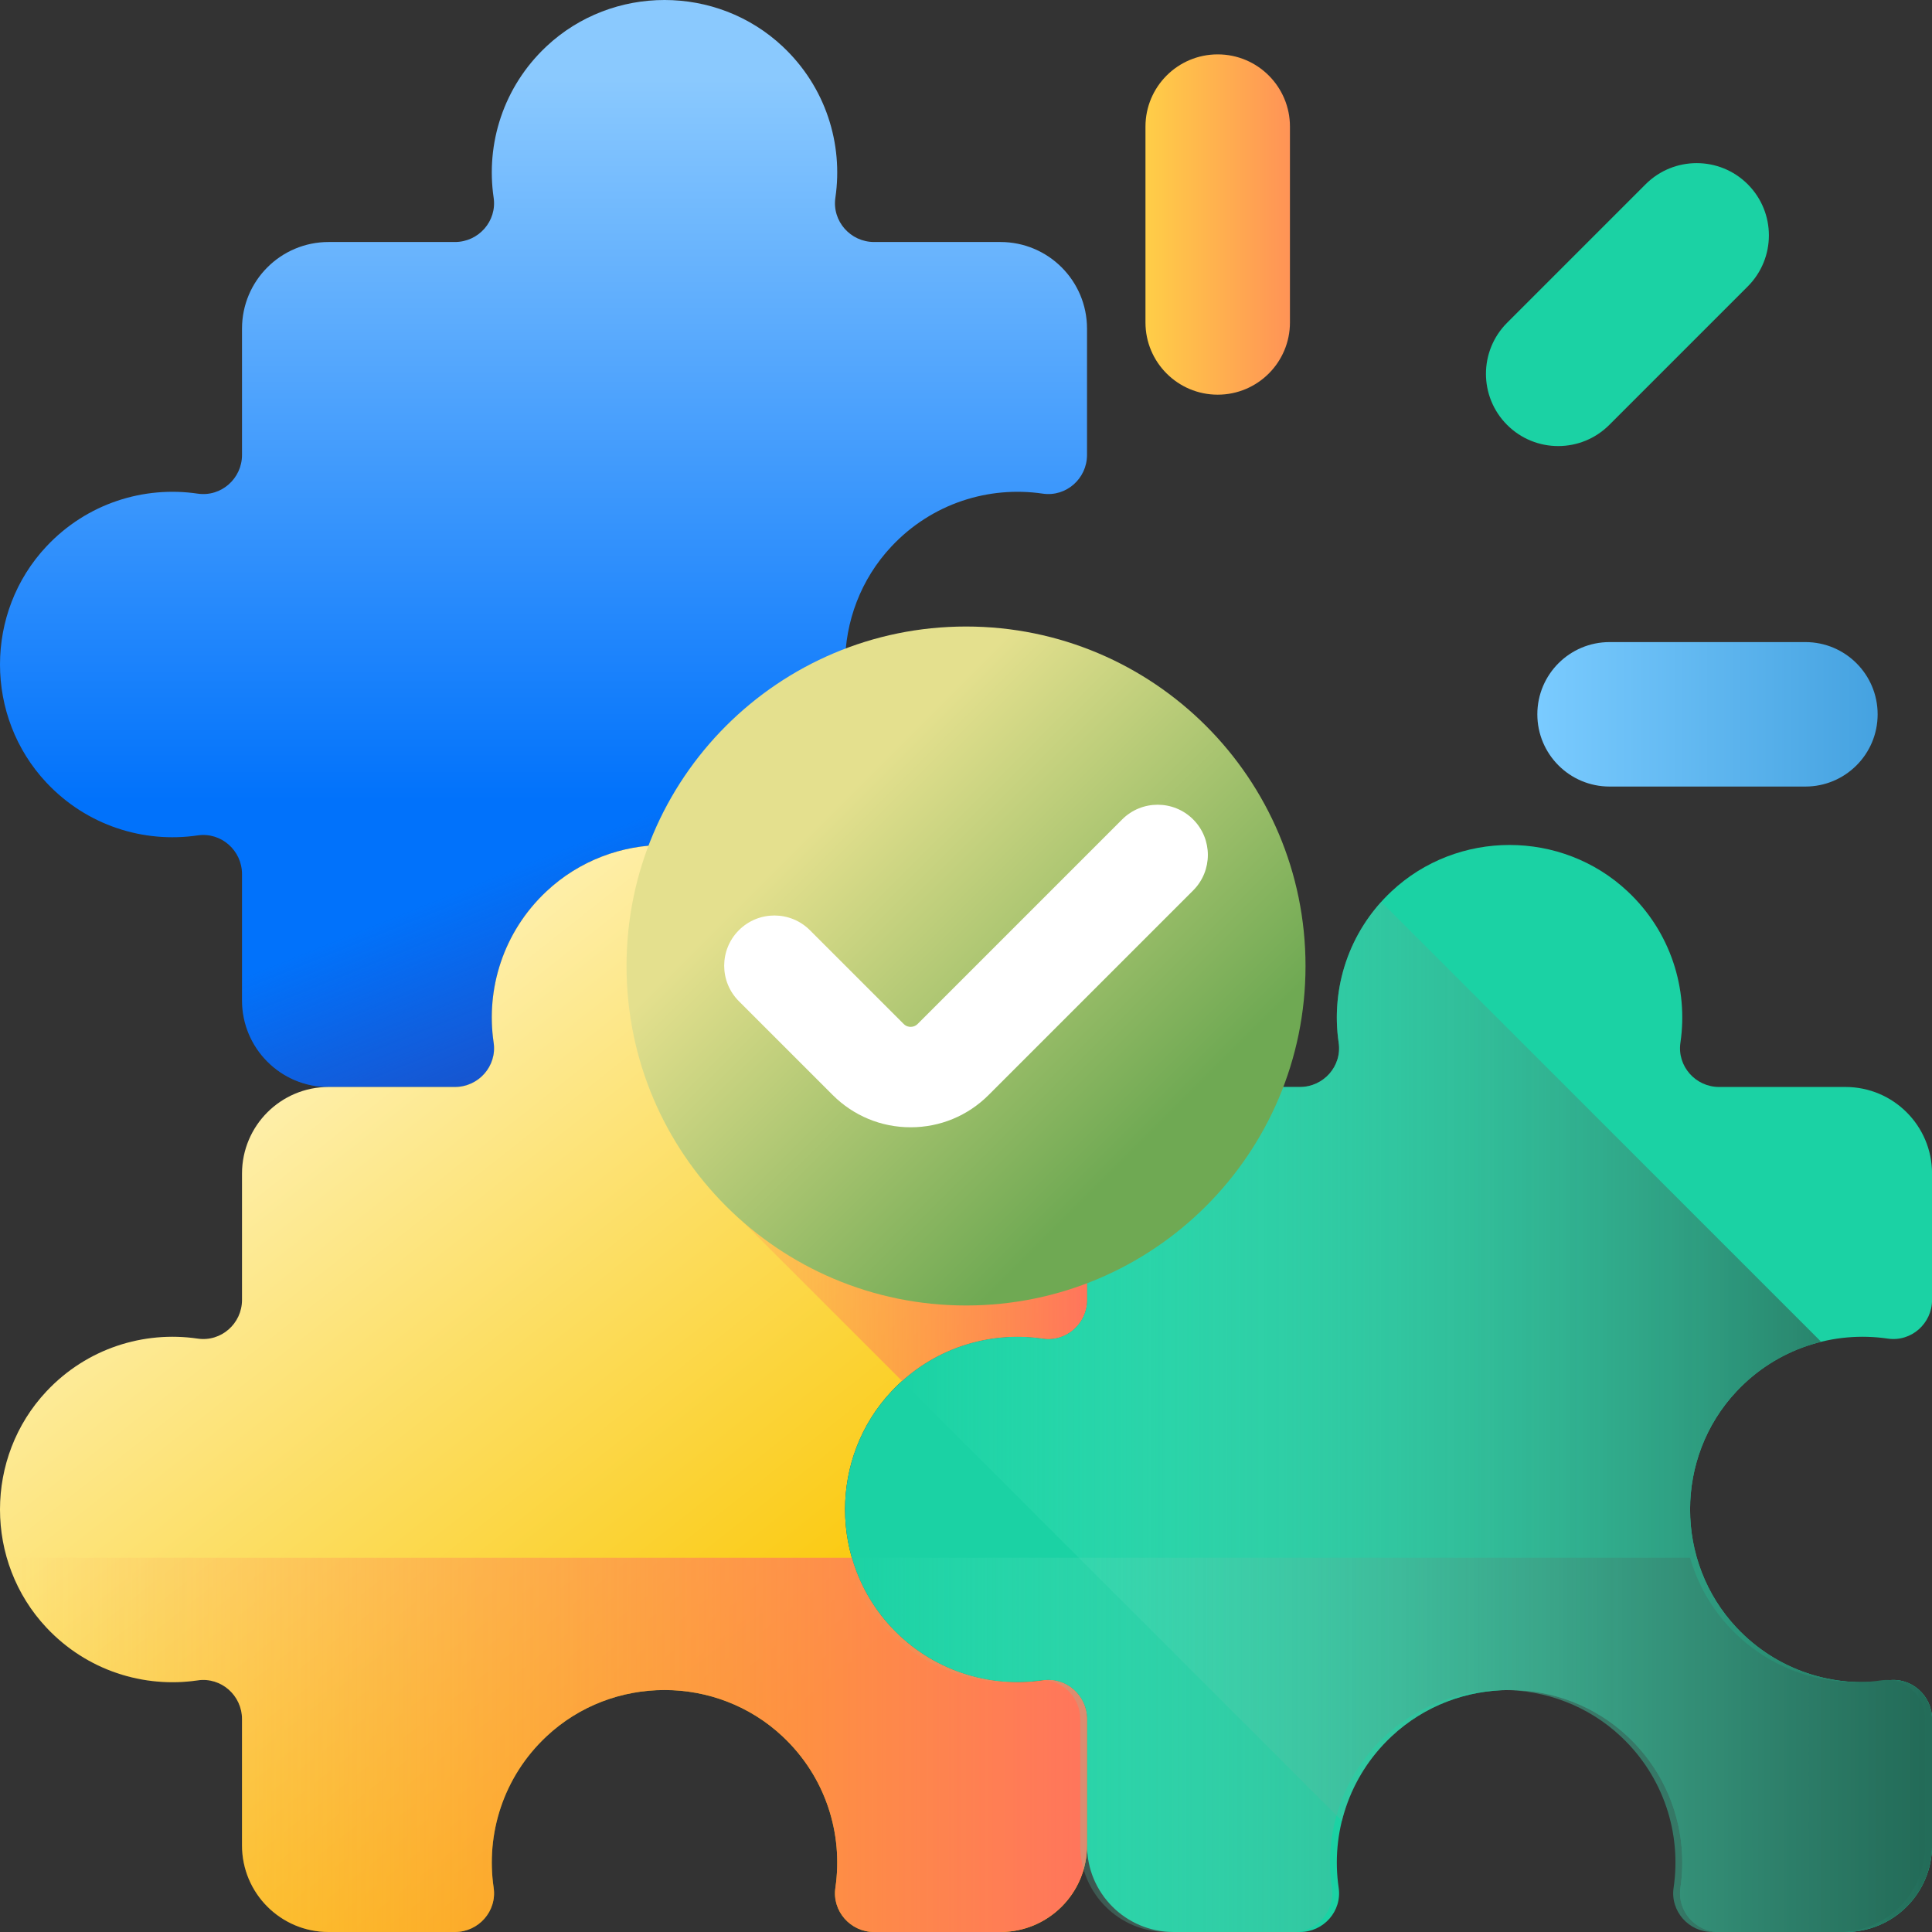 <svg width="102" height="102" viewBox="0 0 102 102" fill="none" xmlns="http://www.w3.org/2000/svg">
<rect x="0" y="0" width="102" height="102" fill="#333333" stroke="none"/>
<path d="M47.069 28.845C43.797 32.328 43.797 37.839 47.069 41.322C49.204 43.596 52.208 44.523 55.053 44.105C56.288 43.922 57.39 44.9 57.39 46.148V52.818C57.39 55.343 55.343 57.39 52.818 57.39H46.148C44.9 57.39 43.923 56.288 44.105 55.053C44.523 52.208 43.596 49.204 41.322 47.069C37.839 43.797 32.328 43.797 28.845 47.069C26.571 49.204 25.644 52.207 26.062 55.053C26.244 56.288 25.267 57.39 24.019 57.39H17.348C14.823 57.39 12.777 55.343 12.777 52.818V46.148C12.777 44.9 11.674 43.922 10.438 44.105C7.594 44.523 4.589 43.596 2.454 41.322C-0.818 37.839 -0.818 32.328 2.454 28.845C4.589 26.571 7.595 25.643 10.438 26.062C11.674 26.244 12.777 25.267 12.777 24.019V17.349C12.777 14.823 14.823 12.777 17.348 12.777H24.018C25.266 12.777 26.244 11.674 26.062 10.438C25.643 7.595 26.57 4.59 28.844 2.454C32.328 -0.818 37.838 -0.818 41.321 2.454C43.595 4.59 44.523 7.595 44.104 10.438C43.922 11.674 44.9 12.777 46.148 12.777H52.818C55.343 12.777 57.389 14.823 57.389 17.349V24.018C57.389 25.267 56.288 26.244 55.053 26.062C52.208 25.643 49.204 26.571 47.069 28.845Z" fill="url(#paint0_linear_15117_7140)"/>
<path d="M2.454 41.322C4.589 43.596 7.594 44.523 10.438 44.105C11.674 43.922 12.777 44.9 12.777 46.148V52.818C12.777 55.343 14.823 57.39 17.348 57.39H24.018C25.266 57.39 26.244 56.288 26.062 55.053C25.643 52.208 26.57 49.204 28.844 47.069C32.328 43.797 37.838 43.797 41.321 47.069C43.595 49.204 44.523 52.207 44.104 55.053C43.922 56.288 44.9 57.39 46.148 57.39H52.818C55.343 57.39 57.389 55.343 57.389 52.818V46.148C57.389 44.9 56.288 43.922 55.053 44.105C52.207 44.523 49.204 43.596 47.068 41.322C46.086 40.276 45.368 39.011 44.974 37.632H0.359C0.754 39.011 1.472 40.276 2.454 41.322Z" fill="url(#paint1_linear_15117_7140)"/>
<path d="M47.069 73.455C43.797 76.938 43.797 82.449 47.069 85.932C49.204 88.206 52.208 89.133 55.053 88.715C56.288 88.533 57.39 89.51 57.39 90.758V97.428C57.39 99.953 55.343 102 52.818 102H46.148C44.9 102 43.923 100.898 44.105 99.663C44.523 96.818 43.596 93.814 41.322 91.679C37.839 88.407 32.328 88.407 28.845 91.679C26.571 93.814 25.644 96.817 26.062 99.663C26.244 100.898 25.267 102 24.019 102H17.348C14.823 102 12.777 99.953 12.777 97.428V90.758C12.777 89.51 11.674 88.533 10.438 88.715C7.594 89.133 4.589 88.206 2.454 85.932C-0.818 82.449 -0.818 76.938 2.454 73.455C4.589 71.181 7.595 70.254 10.438 70.672C11.674 70.854 12.777 69.877 12.777 68.629V61.959C12.777 59.434 14.823 57.387 17.348 57.387H24.018C25.266 57.387 26.244 56.284 26.062 55.049C25.643 52.205 26.57 49.2 28.844 47.065C32.328 43.792 37.838 43.792 41.321 47.065C43.595 49.2 44.523 52.205 44.104 55.049C43.922 56.284 44.9 57.387 46.148 57.387H52.818C55.343 57.387 57.389 59.434 57.389 61.959V68.629C57.389 69.877 56.288 70.854 55.053 70.672C52.208 70.254 49.204 71.181 47.069 73.455Z" fill="url(#paint2_linear_15117_7140)"/>
<path d="M91.682 73.455C88.41 76.938 88.41 82.449 91.682 85.932C93.817 88.206 96.821 89.133 99.666 88.715C100.901 88.533 102.003 89.51 102.003 90.758V97.428C102.003 99.953 99.956 102 97.431 102H90.761C89.513 102 88.536 100.898 88.718 99.663C89.136 96.818 88.209 93.814 85.935 91.679C82.452 88.407 76.941 88.407 73.458 91.679C71.184 93.814 70.257 96.817 70.675 99.663C70.858 100.898 69.88 102 68.632 102H61.962C59.437 102 57.39 99.953 57.39 97.428V90.758C57.39 89.51 56.287 88.533 55.052 88.715C52.208 89.133 49.203 88.206 47.068 85.932C43.796 82.449 43.796 76.938 47.068 73.455C49.203 71.181 52.208 70.254 55.052 70.672C56.287 70.854 57.39 69.877 57.39 68.629V61.959C57.39 59.434 59.437 57.387 61.962 57.387H68.632C69.88 57.387 70.858 56.284 70.675 55.049C70.257 52.205 71.184 49.2 73.458 47.065C76.941 43.792 82.452 43.792 85.935 47.065C88.209 49.2 89.136 52.205 88.718 55.049C88.536 56.284 89.513 57.387 90.761 57.387H97.431C99.956 57.387 102.003 59.434 102.003 61.959V68.629C102.003 69.877 100.902 70.854 99.666 70.672C96.821 70.254 93.817 71.181 91.682 73.455Z" fill="#1BD2A4"/>
<path d="M55.053 70.672C56.288 70.854 57.39 69.877 57.39 68.629V61.959C57.39 59.434 55.343 57.387 52.818 57.387H46.148C44.9 57.387 43.923 56.284 44.105 55.049C44.523 52.205 43.596 49.2 41.322 47.064C39.591 45.438 37.36 44.621 35.125 44.611C34.403 46.565 34.009 48.723 34.009 51.034C34.009 56.366 35.453 61.151 39.147 64.434L47.627 72.914C49.71 71.038 52.447 70.289 55.053 70.672Z" fill="url(#paint3_linear_15117_7140)"/>
<path d="M90.761 102H97.431C99.956 102 102.003 99.953 102.003 97.428V90.758C102.003 89.51 100.901 88.533 99.666 88.715C96.821 89.133 93.817 88.206 91.682 85.932C88.409 82.449 88.409 76.938 91.682 73.455C92.886 72.169 94.439 71.261 96.15 70.842L72.924 47.615C71.043 49.699 70.291 52.441 70.675 55.049C70.857 56.284 69.88 57.387 68.632 57.387H61.962C59.437 57.387 57.39 59.434 57.39 61.959V68.629C57.39 69.877 56.287 70.854 55.052 70.672C52.447 70.289 49.71 71.038 47.627 72.913L70.848 96.134C71.268 94.428 72.175 92.88 73.458 91.679C76.941 88.407 82.452 88.407 85.935 91.679C88.209 93.814 89.136 96.818 88.718 99.663C88.535 100.899 89.513 102 90.761 102Z" fill="url(#paint4_linear_15117_7140)"/>
<path d="M51.002 68.923C60.9 68.923 68.925 60.899 68.925 51C68.925 41.101 60.9 33.077 51.002 33.077C41.103 33.077 33.078 41.101 33.078 51C33.078 60.899 41.103 68.923 51.002 68.923Z" fill="url(#paint5_linear_15117_7140)"/>
<path d="M48.077 59.515C46.522 59.515 45.06 58.909 43.961 57.81L39.01 52.859C37.975 51.824 37.975 50.146 39.01 49.11C40.045 48.075 41.724 48.075 42.759 49.11L47.71 54.061C47.836 54.187 47.979 54.213 48.077 54.213C48.176 54.213 48.319 54.187 48.445 54.061L59.244 43.262C60.279 42.227 61.958 42.227 62.993 43.262C64.028 44.297 64.028 45.975 62.993 47.011L52.194 57.81C51.094 58.909 49.632 59.515 48.077 59.515Z" fill="white"/>
<path d="M2.454 85.932C4.589 88.206 7.594 89.133 10.438 88.715C11.674 88.533 12.777 89.51 12.777 90.758V97.428C12.777 99.953 14.823 102 17.348 102H24.018C25.266 102 26.244 100.898 26.062 99.663C25.643 96.818 26.57 93.814 28.844 91.679C32.328 88.407 37.838 88.407 41.321 91.679C43.595 93.814 44.523 96.817 44.104 99.663C43.922 100.898 44.9 102 46.148 102H52.818C55.343 102 57.389 99.953 57.389 97.428V90.758C57.389 89.51 56.288 88.533 55.053 88.715C52.207 89.133 49.204 88.206 47.068 85.932C46.086 84.886 45.368 83.621 44.974 82.242H0.359C0.754 83.621 1.472 84.886 2.454 85.932Z" fill="url(#paint6_linear_15117_7140)"/>
<path d="M46.708 85.932C48.843 88.206 51.848 89.133 54.692 88.715C55.928 88.533 57.031 89.51 57.031 90.758V97.428C57.031 99.953 59.077 102 61.602 102H68.272C69.52 102 70.498 100.898 70.316 99.663C69.897 96.818 70.825 93.814 73.099 91.679C76.582 88.407 82.092 88.407 85.576 91.679C87.849 93.814 88.777 96.817 88.358 99.663C88.176 100.898 89.154 102 90.402 102H97.072C99.597 102 101.643 99.953 101.643 97.428V90.758C101.643 89.51 100.542 88.533 99.307 88.715C96.461 89.133 93.458 88.206 91.323 85.932C90.34 84.886 89.622 83.621 89.228 82.242H44.613C45.008 83.621 45.726 84.886 46.708 85.932Z" fill="url(#paint7_linear_15117_7140)"/>
<path d="M79.568 22.433C78.079 20.944 78.079 18.529 79.568 17.04L86.879 9.729C88.368 8.24 90.783 8.24 92.272 9.729C93.761 11.219 93.761 13.633 92.272 15.123L84.962 22.433C83.472 23.923 81.057 23.923 79.568 22.433Z" fill="#1BD2A4"/>
<path d="M64.289 20.837C62.183 20.837 60.475 19.13 60.475 17.024V6.685C60.475 4.578 62.183 2.871 64.289 2.871C66.395 2.871 68.103 4.578 68.103 6.685V17.023C68.103 19.13 66.395 20.837 64.289 20.837Z" fill="url(#paint8_linear_15117_7140)"/>
<path d="M81.164 37.712C81.164 35.606 82.871 33.899 84.978 33.899H95.317C97.423 33.899 99.13 35.606 99.13 37.712C99.13 39.819 97.423 41.526 95.317 41.526H84.978C82.871 41.526 81.164 39.819 81.164 37.712Z" fill="url(#paint9_linear_15117_7140)"/>
<defs>
<linearGradient id="paint0_linear_15117_7140" x1="28.695" y1="4.173" x2="28.695" y2="42.283" gradientUnits="userSpaceOnUse">
<stop stop-color="#8AC9FE"/>
<stop offset="1" stop-color="#0172FB"/>
</linearGradient>
<linearGradient id="paint1_linear_15117_7140" x1="25.523" y1="46.442" x2="31.837" y2="62.163" gradientUnits="userSpaceOnUse">
<stop stop-color="#2740B0" stop-opacity="0"/>
<stop offset="1" stop-color="#2740B0"/>
</linearGradient>
<linearGradient id="paint2_linear_15117_7140" x1="3.095" y1="65.514" x2="30.296" y2="99.955" gradientUnits="userSpaceOnUse">
<stop stop-color="#FEF0AE"/>
<stop offset="1" stop-color="#FAC600"/>
</linearGradient>
<linearGradient id="paint3_linear_15117_7140" x1="34.009" y1="44.611" x2="57.39" y2="44.611" gradientUnits="userSpaceOnUse">
<stop stop-color="#FF9356" stop-opacity="0"/>
<stop offset="1" stop-color="#FF755C"/>
</linearGradient>
<linearGradient id="paint4_linear_15117_7140" x1="47.627" y1="47.615" x2="102.003" y2="47.615" gradientUnits="userSpaceOnUse">
<stop stop-color="#6BFFD8" stop-opacity="0"/>
<stop offset="1" stop-color="#236B58"/>
</linearGradient>
<linearGradient id="paint5_linear_15117_7140" x1="43.317" y1="43.316" x2="60.362" y2="60.361" gradientUnits="userSpaceOnUse">
<stop stop-color="#E4E08E"/>
<stop offset="1" stop-color="#6FA953"/>
</linearGradient>
<linearGradient id="paint6_linear_15117_7140" x1="0.359" y1="82.242" x2="57.389" y2="82.242" gradientUnits="userSpaceOnUse">
<stop stop-color="#FF9356" stop-opacity="0"/>
<stop offset="1" stop-color="#FF755C"/>
</linearGradient>
<linearGradient id="paint7_linear_15117_7140" x1="44.613" y1="82.242" x2="101.643" y2="82.242" gradientUnits="userSpaceOnUse">
<stop stop-color="#73FAD6" stop-opacity="0"/>
<stop offset="1" stop-color="#236B58"/>
</linearGradient>
<linearGradient id="paint8_linear_15117_7140" x1="60.475" y1="2.871" x2="68.103" y2="2.871" gradientUnits="userSpaceOnUse">
<stop stop-color="#FFCE47"/>
<stop offset="1" stop-color="#FF9356"/>
</linearGradient>
<linearGradient id="paint9_linear_15117_7140" x1="81.164" y1="33.899" x2="99.13" y2="33.899" gradientUnits="userSpaceOnUse">
<stop stop-color="#7ACBFF"/>
<stop offset="1" stop-color="#45A2E0"/>
</linearGradient>
</defs>
</svg>
